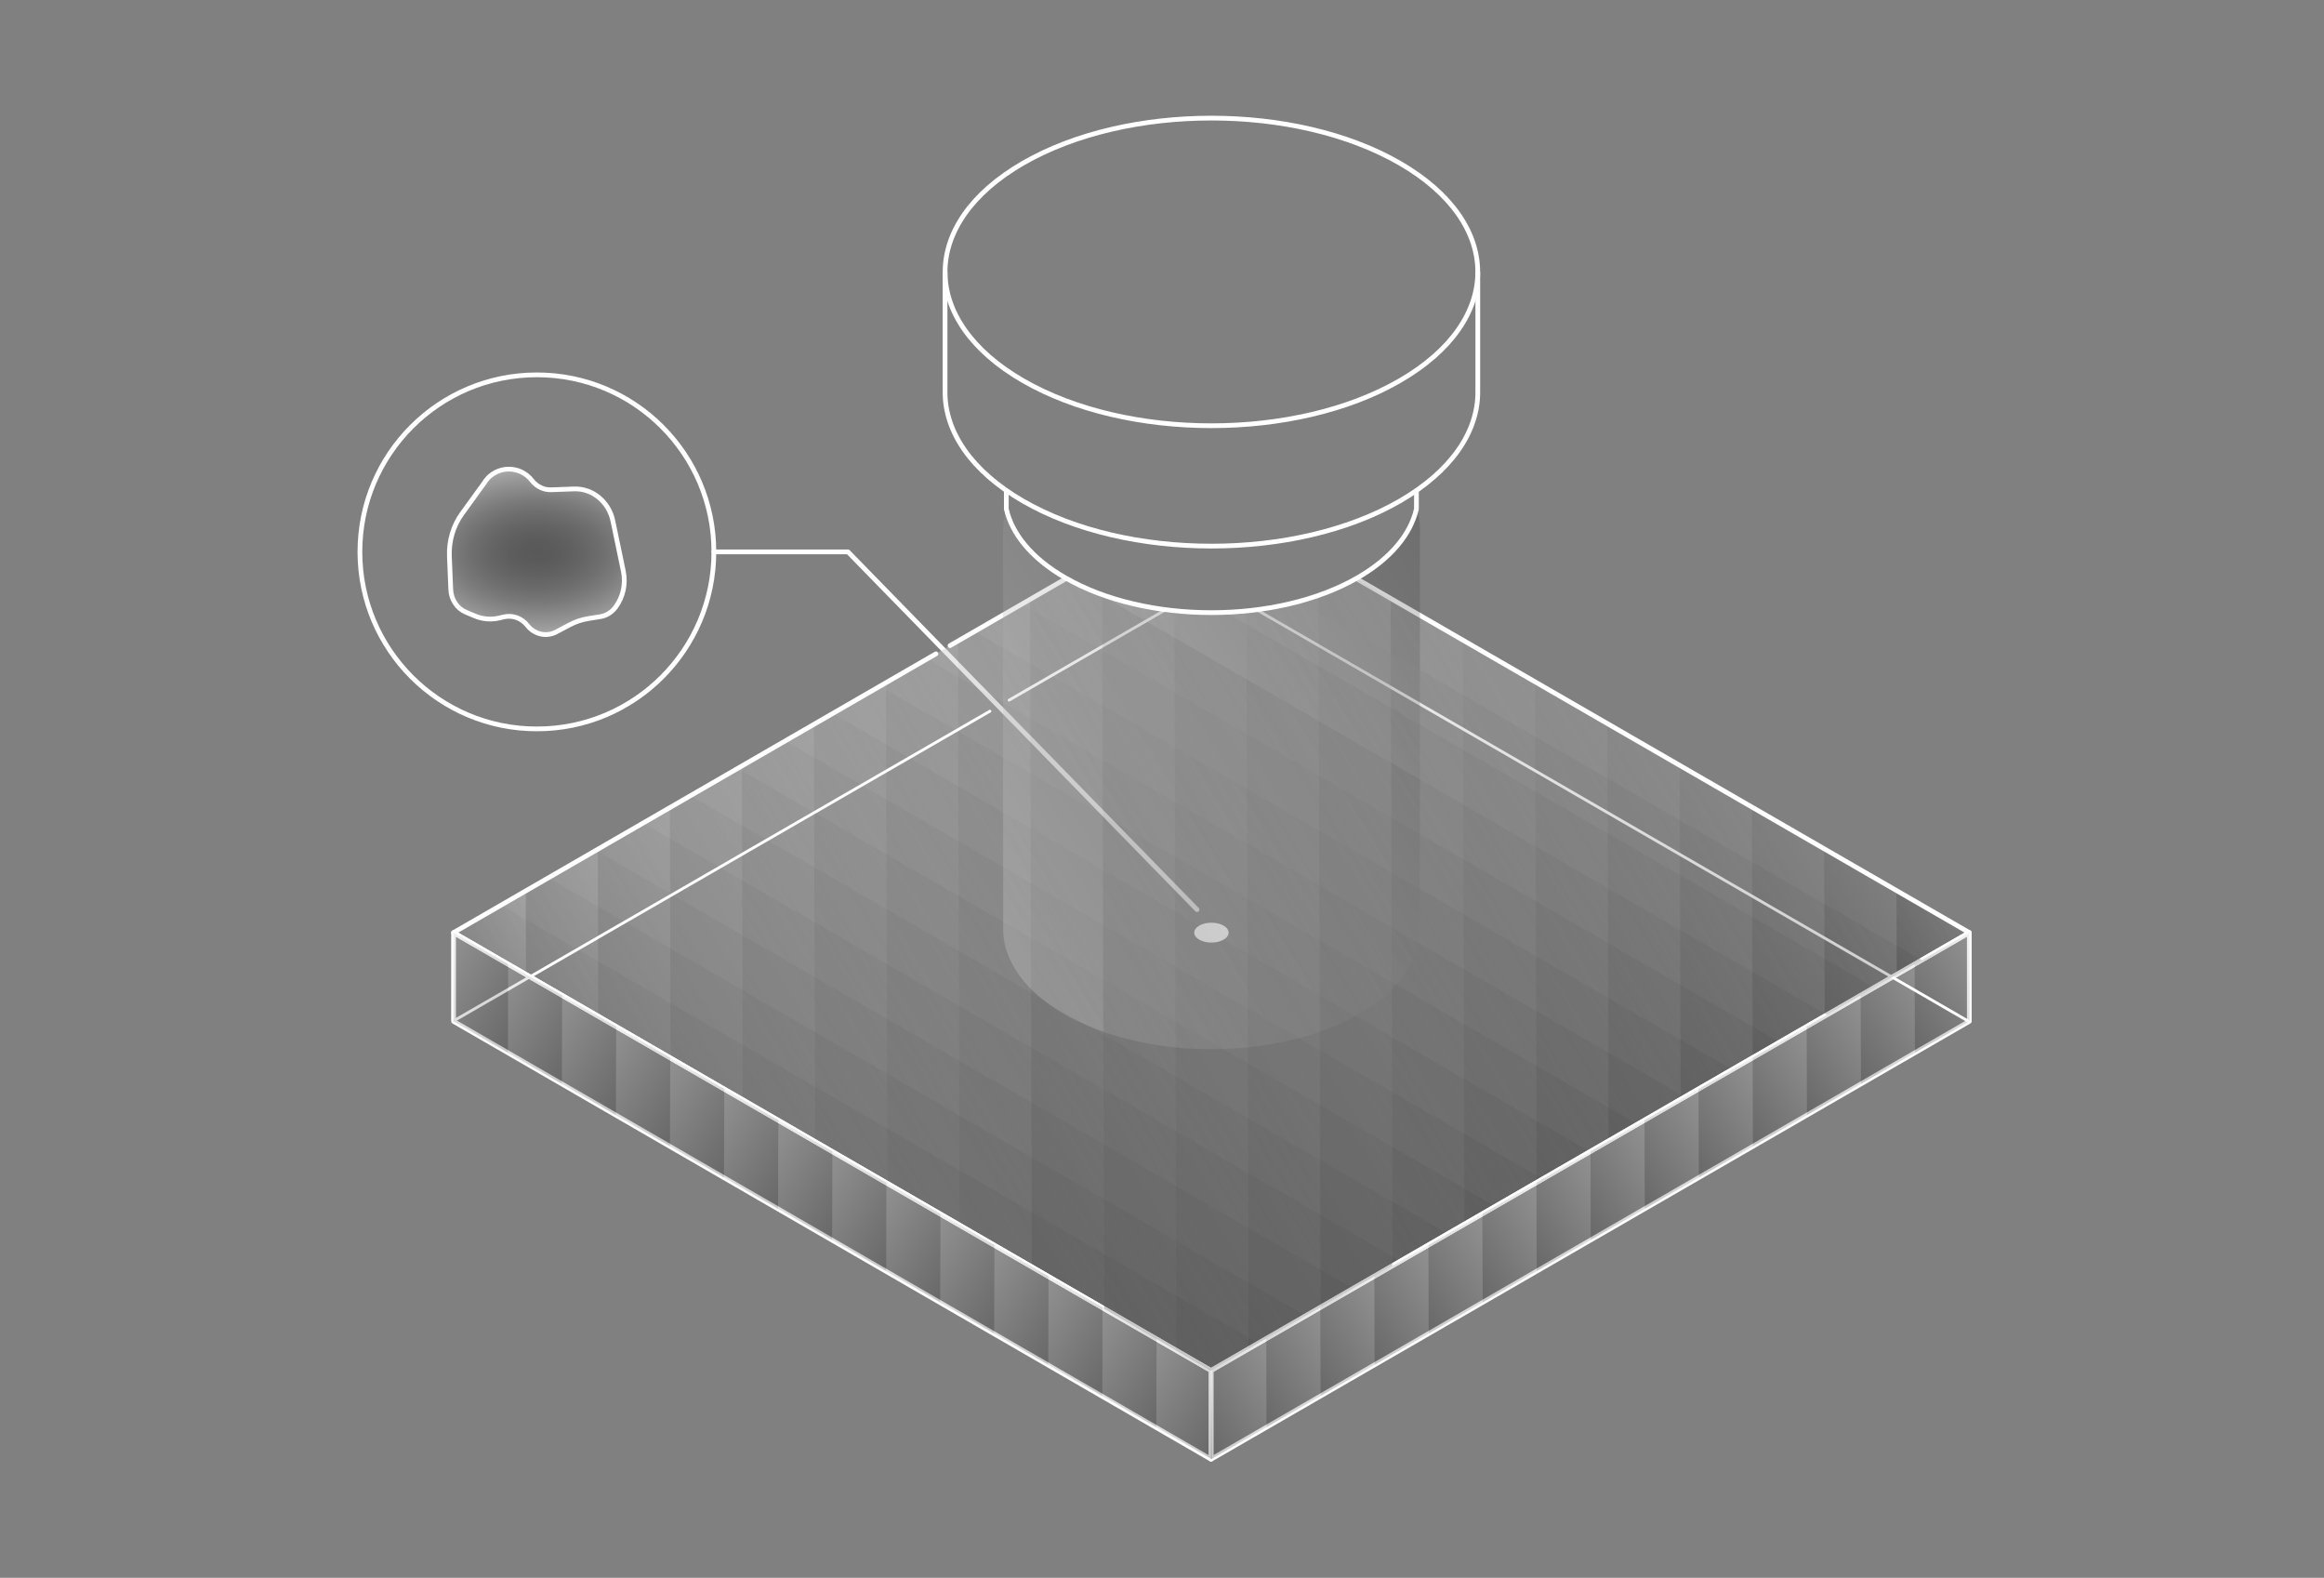 <svg width="442" height="300" viewBox="0 0 442 300" fill="none" xmlns="http://www.w3.org/2000/svg"><rect x="0" y="0" width="442" height="300" fill="#808080" stroke="none"/><g clip-path="url(#a)"><path d="M135.77 104.929h25.51l66.38 68.02" stroke="#fff" stroke-width="0.9" stroke-linecap="round" stroke-linejoin="round"/><path d="M102.11 138.59c18.59 0 33.66-15.071 33.66-33.66 0-18.59-15.07-33.66-33.66-33.66s-33.66 15.07-33.66 33.66 15.07 33.66 33.66 33.66Z" stroke="#fff" stroke-width="0.9" stroke-linejoin="round"/><path opacity="0.3" d="m92.34 91.49-4.46 6.16c-1.68 2.32-2.53 5.189-2.41 8.119l.26 6.33c.08 1.91 1.21 3.6 2.88 4.3l1.69.71c1.49.63 3.11.76 4.67.39l.85-.2c1.66-.4 3.39.23 4.48 1.62 1.35 1.72 3.64 2.23 5.52 1.22l2.48-1.32c1.13-.6 2.35-1.01 3.61-1.21l2.26-.36c1.14-.18 2.17-.82 2.89-1.78 1.45-1.94 2-4.47 1.49-6.89l-1.98-9.51c-.76-3.67-3.88-6.24-7.4-6.11l-4.33.16c-1.42.05-2.78-.6-3.68-1.77-2.25-2.92-6.68-2.86-8.85.13z" fill="url(#b)"/><path d="m92.34 91.49-4.46 6.16c-1.68 2.32-2.53 5.189-2.41 8.119l.26 6.33c.08 1.91 1.21 3.6 2.88 4.3l1.69.71c1.49.63 3.11.76 4.67.39l.85-.2c1.66-.4 3.39.23 4.48 1.62 1.35 1.72 3.64 2.23 5.52 1.22l2.48-1.32c1.13-.6 2.35-1.01 3.61-1.21l2.26-.36c1.14-.18 2.17-.82 2.89-1.78 1.45-1.94 2-4.47 1.49-6.89l-1.98-9.51c-.76-3.67-3.88-6.24-7.4-6.11l-4.33.16c-1.42.05-2.78-.6-3.68-1.77-2.25-2.92-6.68-2.86-8.85.13z" stroke="#fff" stroke-width="0.9" stroke-linejoin="round"/><path opacity="0.25" d="m182.21 121.88.28 111.05 13.74 7.94-.32-126.91z" fill="url(#c)"/><path opacity="0.25" d="m154.81 137.71.19 79.34 13.75 7.94-.24-95.19z" fill="url(#d)"/><path opacity="0.25" d="m168.51 129.8.24 95.19 13.74 7.94-.28-111.05z" fill="url(#e)"/><path opacity="0.25" d="m127.41 153.55.11 47.62 13.74 7.94-.15-63.48z" fill="url(#f)"/><path opacity="0.25" d="M86.3 177.3v.05l13.74 7.94-.04-15.91z" fill="url(#g)"/><path opacity="0.25" d="m86.26 177.32.04.03v-.05z" fill="url(#h)"/><path opacity="0.25" d="m141.11 145.63.15 63.48 13.74 7.94-.19-79.34z" fill="url(#i)"/><path opacity="0.25" d="m100 169.38.04 15.91 13.74 7.94-.08-31.77z" fill="url(#j)"/><path opacity="0.25" d="m113.7 161.46.08 31.77 13.74 7.94-.11-47.62z" fill="url(#k)"/><path opacity="0.25" d="m333.21 153.46.12 47.65 13.71-7.91-.09-31.8z" fill="url(#l)"/><path opacity="0.25" d="m374.54 177.32-.1-.06v.12z" fill="url(#m)"/><path opacity="0.25" d="M374.44 177.38v-.12l-13.75-7.93.05 15.96z" fill="url(#n)"/><path opacity="0.25" d="m319.47 145.53.16 63.49 13.7-7.91-.12-47.65z" fill="url(#o)"/><path opacity="0.25" d="m360.69 169.329-13.74-7.93.09 31.8 13.7-7.91z" fill="url(#p)"/><path opacity="0.25" d="m264.51 113.8.32 126.86 13.7-7.91-.28-111.02z" fill="url(#q)"/><path opacity="0.25" d="m291.99 129.66.24 95.18 13.7-7.91-.2-79.33z" fill="url(#r)"/><path opacity="0.25" d="m278.25 121.729.28 111.02 13.7-7.91-.24-95.18z" fill="url(#s)"/><path opacity="0.25" d="m305.73 137.6.2 79.33 13.7-7.91-.16-63.49z" fill="url(#t)"/><path opacity="0.25" d="m194.33 114.87 144.14 83.28 9.01-5.21-144.14-83.27z" fill="url(#u)"/><path opacity="0.25" d="m185.33 120.08 144.13 83.27 9.01-5.2-144.14-83.28z" fill="url(#v)"/><path opacity="0.25" d="m176.32 125.28 144.13 83.27 9.01-5.2-144.13-83.27z" fill="url(#w)"/><path opacity="0.25" d="m167.31 130.48 144.13 83.27 9.01-5.2-144.13-83.27z" fill="url(#x)"/><path opacity="0.25" d="m158.31 135.689 144.11 83.27 9.02-5.21-144.13-83.27z" fill="url(#y)"/><path opacity="0.25" d="m95.27 172.12 144.07 83.26 9.01-5.21-144.08-83.25z" fill="url(#z)"/><path opacity="0.25" d="m104.27 166.92 144.08 83.25 9.02-5.2-144.09-83.26z" fill="url(#A)"/><path opacity="0.25" d="m374.54 177.32-72.06-41.6 72.04 41.61z" fill="url(#B)"/><path opacity="0.25" d="m86.26 177.32 38.37 22.18 105.7 61.08 9.01-5.2-144.07-83.26z" fill="url(#C)"/><path opacity="0.25" d="m131.29 151.3 144.1 83.27 9.01-5.21-144.1-83.26z" fill="url(#D)"/><path opacity="0.25" d="m140.3 146.1 144.1 83.26 9.01-5.2-144.11-83.27z" fill="url(#E)"/><path opacity="0.25" d="m149.3 140.889 144.11 83.27 9.01-5.2-144.11-83.27z" fill="url(#F)"/><path opacity="0.25" d="m122.28 156.51 144.1 83.26 9.01-5.2-144.1-83.27z" fill="url(#G)"/><path opacity="0.25" d="m113.28 161.71 144.09 83.26 9.01-5.2-144.1-83.26z" fill="url(#H)"/><path opacity="0.25" d="m374.52 177.33-72.03-41.61L257.94 110c-3.19 1.8-6.77 3.23-10.58 4.28l118.16 68.26 9.01-5.2z" fill="url(#I)"/><path opacity="0.25" d="m195.91 113.96.32 126.91 13.74 7.94-.34-135.75c-2.41-.87-4.7-1.9-6.81-3.09z" fill="url(#J)"/><path d="m258.08 110.08 116.46 67.24-144.21 83.26-144.07-83.26 91.75-53.01" stroke="#fff" stroke-width="0.9" stroke-linecap="round" stroke-linejoin="round"/><path d="m180.69 122.75 21.97-12.69" stroke="#fff" stroke-width="0.9" stroke-linecap="round" stroke-linejoin="round"/><path d="m374.54 194.19-144.21 83.26v-16.87l144.21-83.26z" stroke="#fff" stroke-width="0.9" stroke-linejoin="round"/><path d="M188.27 135.22 86.35 194.06" stroke="#fff" stroke-width="0.54" stroke-linecap="round" stroke-linejoin="round"/><path d="m221.47 116.06-29.55 17.06" stroke="#fff" stroke-width="0.54" stroke-linecap="round" stroke-linejoin="round"/><path d="M230.33 260.58 86.26 177.32v16.87l144.07 83.26z" stroke="#fff" stroke-width="0.9" stroke-linejoin="round"/><path opacity="0.25" d="m271.67 236.72.04 16.84 10.28-5.93-.05-16.85z" fill="url(#K)"/><path opacity="0.25" d="m281.94 230.781.05 16.85 10.27-5.94-.04-16.84z" fill="url(#L)"/><path opacity="0.25" d="m251.11 248.58.04 16.85 10.28-5.93-.04-16.85z" fill="url(#M)"/><path opacity="0.25" d="m292.22 224.85.04 16.84 10.28-5.93-.04-16.84z" fill="url(#N)"/><path opacity="0.25" d="m240.83 254.52.04 16.84 10.28-5.93-.04-16.85z" fill="url(#O)"/><path opacity="0.25" d="M230.33 260.58v16.87l.27-.15-.05-16.85z" fill="url(#P)"/><path opacity="0.25" d="m230.55 260.45.05 16.85 10.27-5.94-.04-16.84z" fill="url(#Q)"/><path opacity="0.25" d="m261.39 242.651.04 16.85 10.28-5.94-.04-16.84z" fill="url(#R)"/><path opacity="0.25" d="M374.54 194.19v-16.87l-.1.06.04 16.85z" fill="url(#S)"/><path opacity="0.25" d="m302.5 218.92.04 16.84 10.28-5.93-.05-16.85z" fill="url(#T)"/><path opacity="0.25" d="m364.16 183.311-10.28 5.94.05 16.84 10.27-5.93z" fill="url(#U)"/><path opacity="0.25" d="m343.61 195.18.04 16.85 10.28-5.94-.05-16.84z" fill="url(#V)"/><path opacity="0.25" d="m374.48 194.23-.04-16.85-10.28 5.93.04 16.85z" fill="url(#W)"/><path opacity="0.25" d="m312.77 212.981.05 16.85 10.27-5.94-.04-16.84z" fill="url(#X)"/><path opacity="0.25" d="m333.33 201.111.04 16.85 10.28-5.93-.04-16.85z" fill="url(#Y)"/><path opacity="0.25" d="m323.05 207.05.04 16.84 10.28-5.93-.04-16.85z" fill="url(#Z)"/><path opacity="0.25" d="m189.13 236.72-.04 16.84-10.28-5.93.05-16.85z" fill="url(#aa)"/><path opacity="0.25" d="m178.86 230.781-.05 16.85-10.27-5.94.04-16.84z" fill="url(#ab)"/><path opacity="0.25" d="m209.69 248.58-.04 16.85-10.28-5.93.04-16.85z" fill="url(#ac)"/><path opacity="0.25" d="m168.58 224.85-.04 16.84-10.28-5.93.04-16.84z" fill="url(#ad)"/><path opacity="0.25" d="m219.97 254.52-.05 16.84-10.27-5.93.04-16.85z" fill="url(#ae)"/><path opacity="0.25" d="M230.47 260.58v16.87l-.27-.15.04-16.85z" fill="url(#af)"/><path opacity="0.25" d="m230.24 260.45-.04 16.85-10.28-5.94.05-16.84z" fill="url(#ag)"/><path opacity="0.25" d="m199.41 242.651-.04 16.85-10.28-5.94.04-16.84z" fill="url(#ah)"/><path opacity="0.25" d="M86.26 194.19v-16.87l.1.06-.04 16.85z" fill="url(#ai)"/><path opacity="0.25" d="m158.3 218.92-.04 16.84-10.28-5.93.04-16.85z" fill="url(#aj)"/><path opacity="0.25" d="m96.64 183.311 10.28 5.94-.05 16.84-10.27-5.93z" fill="url(#ak)"/><path opacity="0.25" d="m117.19 195.18-.04 16.85-10.28-5.94.05-16.84z" fill="url(#al)"/><path opacity="0.25" d="m86.32 194.23.04-16.85 10.28 5.93-.04 16.85z" fill="url(#am)"/><path opacity="0.25" d="m148.02 212.981-.04 16.85-10.28-5.94.05-16.84z" fill="url(#an)"/><path opacity="0.25" d="m127.47 201.111-.04 16.85-10.28-5.93.04-16.85z" fill="url(#ao)"/><path opacity="0.25" d="m137.75 207.05-.05 16.84-10.27-5.93.04-16.85z" fill="url(#ap)"/><path d="m239.21 116.06 135.2 78.13" stroke="#fff" stroke-width="0.54" stroke-linecap="round" stroke-linejoin="round"/><path d="M232.71 175.99c1.28.74 1.28 1.93 0 2.67s-3.34.74-4.62 0-1.28-1.93 0-2.67 3.34-.74 4.62 0" fill="#fff"/><path opacity="0.25" d="M269.4 96.78c-1.1 4.77-4.82 9.38-11.17 13.05-15.37 8.87-40.29 8.87-55.66 0-6.35-3.67-10.07-8.28-11.17-13.05v-.15c-.42 1.34-.63 2.7-.63 4.06v21.43l.03 55.18c.3 5.62 4.15 11.19 11.58 15.48 15.48 8.94 40.58 8.94 56.06 0 7.43-4.29 11.28-9.86 11.58-15.48l.03-55.18v-21.43c0-1.35-.22-2.71-.63-4.04v.13z" fill="url(#aq)"/><path opacity="0.25" d="m251.13 248.57 13.7-7.91-.32-126.87-6.58-3.8c-2.21 1.25-4.61 2.32-7.14 3.2l.34 135.37z" fill="url(#ar)"/><path opacity="0.25" d="m237.43 256.48 13.7-7.91-.34-135.37c-4.27 1.5-8.93 2.48-13.71 2.95z" fill="url(#as)"/><path opacity="0.25" d="m223.35 116.12.35 140.64 6.62 3.83 7.1-4.1-.35-140.33c-4.54.45-9.19.44-13.72-.04" fill="url(#at)"/><path opacity="0.25" d="m209.97 248.81 13.74 7.94-.35-140.64c-4.8-.5-9.46-1.52-13.73-3.05z" fill="url(#au)"/><path opacity="0.25" d="m365.51 182.54-118.16-68.26c-4.53 1.25-9.38 1.96-14.29 2.15l123.43 71.31 9.01-5.2z" fill="url(#av)"/><path opacity="0.25" d="m356.49 187.74-123.43-71.31c-8.53.33-17.2-.93-24.57-3.79l138.99 80.3z" fill="url(#aw)"/><path d="M191.39 93.2v3.58c1.1 4.77 4.82 9.38 11.17 13.05 15.37 8.87 40.29 8.87 55.66 0 6.35-3.67 10.07-8.28 11.17-13.05v-3.3" stroke="#fff" stroke-width="0.9" stroke-linejoin="round"/><path d="M179.74 51.7v22.89c0 7.49 4.95 14.97 14.84 20.68 19.78 11.42 51.86 11.42 71.64 0 9.89-5.71 14.84-13.2 14.84-20.68V51.7" stroke="#fff" stroke-width="0.9" stroke-linejoin="round"/><path d="M266.22 31.02c19.78 11.42 19.78 29.94 0 41.36s-51.86 11.42-71.64 0-19.78-29.94 0-41.36 51.86-11.42 71.64 0Z" stroke="#fff" stroke-width="0.9" stroke-linejoin="round"/></g><defs><radialGradient id="b" cx="0" cy="0" r="1" gradientUnits="userSpaceOnUse" gradientTransform="translate(102.115 104.944) scale(24.885 15.484)"><stop/><stop offset="0.11" stop-color="#040404"/><stop offset="0.23" stop-color="#121212"/><stop offset="0.36" stop-color="#292929"/><stop offset="0.5" stop-color="#484848"/><stop offset="0.64" stop-color="#717171"/><stop offset="0.78" stop-color="#A4A4A4"/><stop offset="0.93" stop-color="#DEDEDE"/><stop offset="1" stop-color="#fff"/></radialGradient><linearGradient id="c" x1="246.04" y1="146.58" x2="149.18" y2="205.89" gradientUnits="userSpaceOnUse"><stop stop-color="#fff"/><stop offset="1"/></linearGradient><linearGradient id="d" x1="206.65" y1="153.87" x2="131.5" y2="199.89" gradientUnits="userSpaceOnUse"><stop stop-color="#fff"/><stop offset="1"/></linearGradient><linearGradient id="e" x1="226.35" y1="150.22" x2="140.34" y2="202.89" gradientUnits="userSpaceOnUse"><stop stop-color="#fff"/><stop offset="1"/></linearGradient><linearGradient id="f" x1="167.26" y1="161.17" x2="113.83" y2="193.89" gradientUnits="userSpaceOnUse"><stop stop-color="#fff"/><stop offset="1"/></linearGradient><linearGradient id="g" x1="108.17" y1="172.11" x2="87.31" y2="184.88" gradientUnits="userSpaceOnUse"><stop stop-color="#fff"/><stop offset="1"/></linearGradient><linearGradient id="h" x1="86.33" y1="177.31" x2="86.26" y2="177.35" gradientUnits="userSpaceOnUse"><stop stop-color="#fff"/><stop offset="1"/></linearGradient><linearGradient id="i" x1="186.95" y1="157.52" x2="122.66" y2="196.89" gradientUnits="userSpaceOnUse"><stop stop-color="#fff"/><stop offset="1"/></linearGradient><linearGradient id="j" x1="127.87" y1="168.46" x2="96.15" y2="187.89" gradientUnits="userSpaceOnUse"><stop stop-color="#fff"/><stop offset="1"/></linearGradient><linearGradient id="k" x1="147.56" y1="164.81" x2="104.99" y2="190.89" gradientUnits="userSpaceOnUse"><stop stop-color="#fff"/><stop offset="1"/></linearGradient><linearGradient id="l" x1="360.05" y1="161.13" x2="317.46" y2="187.21" gradientUnits="userSpaceOnUse"><stop stop-color="#fff"/><stop offset="1"/></linearGradient><linearGradient id="m" x1="374.55" y1="177.26" x2="374.39" y2="177.35" gradientUnits="userSpaceOnUse"><stop stop-color="#fff"/><stop offset="1"/></linearGradient><linearGradient id="n" x1="375.55" y1="168.46" x2="354.65" y2="181.26" gradientUnits="userSpaceOnUse"><stop stop-color="#fff"/><stop offset="1"/></linearGradient><linearGradient id="o" x1="352.3" y1="157.46" x2="298.86" y2="190.19" gradientUnits="userSpaceOnUse"><stop stop-color="#fff"/><stop offset="1"/></linearGradient><linearGradient id="p" x1="367.8" y1="164.799" x2="336.06" y2="184.239" gradientUnits="userSpaceOnUse"><stop stop-color="#fff"/><stop offset="1"/></linearGradient><linearGradient id="q" x1="321.3" y1="142.79" x2="224.47" y2="202.09" gradientUnits="userSpaceOnUse"><stop stop-color="#fff"/><stop offset="1"/></linearGradient><linearGradient id="r" x1="336.8" y1="150.13" x2="261.66" y2="196.14" gradientUnits="userSpaceOnUse"><stop stop-color="#fff"/><stop offset="1"/></linearGradient><linearGradient id="s" x1="329.05" y1="146.459" x2="243.06" y2="199.109" gradientUnits="userSpaceOnUse"><stop stop-color="#fff"/><stop offset="1"/></linearGradient><linearGradient id="t" x1="344.55" y1="153.79" x2="280.26" y2="193.16" gradientUnits="userSpaceOnUse"><stop stop-color="#fff"/><stop offset="1"/></linearGradient><linearGradient id="u" x1="335.99" y1="114.05" x2="217.73" y2="186.47" gradientUnits="userSpaceOnUse"><stop/><stop offset="1" stop-color="#fff"/></linearGradient><linearGradient id="v" x1="326.98" y1="119.26" x2="208.73" y2="191.67" gradientUnits="userSpaceOnUse"><stop/><stop offset="1" stop-color="#fff"/></linearGradient><linearGradient id="w" x1="317.97" y1="124.46" x2="199.72" y2="196.88" gradientUnits="userSpaceOnUse"><stop/><stop offset="1" stop-color="#fff"/></linearGradient><linearGradient id="x" x1="308.95" y1="129.67" x2="190.71" y2="202.08" gradientUnits="userSpaceOnUse"><stop/><stop offset="1" stop-color="#fff"/></linearGradient><linearGradient id="y" x1="299.94" y1="134.869" x2="181.71" y2="207.279" gradientUnits="userSpaceOnUse"><stop/><stop offset="1" stop-color="#fff"/></linearGradient><linearGradient id="z" x1="236.86" y1="171.31" x2="118.66" y2="243.7" gradientUnits="userSpaceOnUse"><stop/><stop offset="1" stop-color="#fff"/></linearGradient><linearGradient id="A" x1="245.87" y1="166.1" x2="127.67" y2="238.49" gradientUnits="userSpaceOnUse"><stop/><stop offset="1" stop-color="#fff"/></linearGradient><linearGradient id="B" x1="367.29" y1="138.9" x2="315" y2="170.92" gradientUnits="userSpaceOnUse"><stop/><stop offset="1" stop-color="#fff"/></linearGradient><linearGradient id="C" x1="227.85" y1="176.52" x2="109.65" y2="248.9" gradientUnits="userSpaceOnUse"><stop/><stop offset="1" stop-color="#fff"/></linearGradient><linearGradient id="D" x1="272.91" y1="150.49" x2="154.69" y2="222.89" gradientUnits="userSpaceOnUse"><stop/><stop offset="1" stop-color="#fff"/></linearGradient><linearGradient id="E" x1="281.92" y1="145.28" x2="163.69" y2="217.68" gradientUnits="userSpaceOnUse"><stop/><stop offset="1" stop-color="#fff"/></linearGradient><linearGradient id="F" x1="290.93" y1="140.079" x2="172.7" y2="212.479" gradientUnits="userSpaceOnUse"><stop/><stop offset="1" stop-color="#fff"/></linearGradient><linearGradient id="G" x1="263.9" y1="155.69" x2="145.68" y2="228.09" gradientUnits="userSpaceOnUse"><stop/><stop offset="1" stop-color="#fff"/></linearGradient><linearGradient id="H" x1="254.88" y1="160.9" x2="136.67" y2="233.29" gradientUnits="userSpaceOnUse"><stop/><stop offset="1" stop-color="#fff"/></linearGradient><linearGradient id="I" x1="369.91" y1="109.68" x2="251.64" y2="182.11" gradientUnits="userSpaceOnUse"><stop/><stop offset="1" stop-color="#fff"/></linearGradient><linearGradient id="J" x1="265.74" y1="142.93" x2="158.02" y2="208.9" gradientUnits="userSpaceOnUse"><stop stop-color="#fff"/><stop offset="1"/></linearGradient><linearGradient id="K" x1="291.77" y1="233.02" x2="264.62" y2="249.65" gradientUnits="userSpaceOnUse"><stop stop-color="#fff"/><stop offset="1"/></linearGradient><linearGradient id="L" x1="302.05" y1="227.091" x2="274.89" y2="243.711" gradientUnits="userSpaceOnUse"><stop stop-color="#fff"/><stop offset="1"/></linearGradient><linearGradient id="M" x1="271.21" y1="244.89" x2="244.06" y2="261.52" gradientUnits="userSpaceOnUse"><stop stop-color="#fff"/><stop offset="1"/></linearGradient><linearGradient id="N" x1="312.32" y1="221.15" x2="285.17" y2="237.78" gradientUnits="userSpaceOnUse"><stop stop-color="#fff"/><stop offset="1"/></linearGradient><linearGradient id="O" x1="260.94" y1="250.82" x2="233.78" y2="267.45" gradientUnits="userSpaceOnUse"><stop stop-color="#fff"/><stop offset="1"/></linearGradient><linearGradient id="P" x1="237.01" y1="264.93" x2="225.08" y2="272.24" gradientUnits="userSpaceOnUse"><stop stop-color="#fff"/><stop offset="1"/></linearGradient><linearGradient id="Q" x1="250.66" y1="256.76" x2="223.5" y2="273.38" gradientUnits="userSpaceOnUse"><stop stop-color="#fff"/><stop offset="1"/></linearGradient><linearGradient id="R" x1="281.49" y1="238.951" x2="254.34" y2="255.581" gradientUnits="userSpaceOnUse"><stop stop-color="#fff"/><stop offset="1"/></linearGradient><linearGradient id="S" x1="380.94" y1="181.83" x2="369.25" y2="188.991" gradientUnits="userSpaceOnUse"><stop stop-color="#fff"/><stop offset="1"/></linearGradient><linearGradient id="T" x1="322.6" y1="215.22" x2="295.45" y2="231.85" gradientUnits="userSpaceOnUse"><stop stop-color="#fff"/><stop offset="1"/></linearGradient><linearGradient id="U" x1="373.98" y1="185.551" x2="346.83" y2="202.181" gradientUnits="userSpaceOnUse"><stop stop-color="#fff"/><stop offset="1"/></linearGradient><linearGradient id="V" x1="363.71" y1="191.49" x2="336.56" y2="208.11" gradientUnits="userSpaceOnUse"><stop stop-color="#fff"/><stop offset="1"/></linearGradient><linearGradient id="W" x1="384.26" y1="179.62" x2="357.11" y2="196.25" gradientUnits="userSpaceOnUse"><stop stop-color="#fff"/><stop offset="1"/></linearGradient><linearGradient id="X" x1="332.88" y1="209.291" x2="305.73" y2="225.911" gradientUnits="userSpaceOnUse"><stop stop-color="#fff"/><stop offset="1"/></linearGradient><linearGradient id="Y" x1="353.43" y1="197.421" x2="326.28" y2="214.051" gradientUnits="userSpaceOnUse"><stop stop-color="#fff"/><stop offset="1"/></linearGradient><linearGradient id="Z" x1="343.15" y1="203.35" x2="316" y2="219.98" gradientUnits="userSpaceOnUse"><stop stop-color="#fff"/><stop offset="1"/></linearGradient><linearGradient id="aa" x1="169.03" y1="233.02" x2="196.19" y2="249.65" gradientUnits="userSpaceOnUse"><stop stop-color="#fff"/><stop offset="1"/></linearGradient><linearGradient id="ab" x1="158.76" y1="227.091" x2="185.91" y2="243.711" gradientUnits="userSpaceOnUse"><stop stop-color="#fff"/><stop offset="1"/></linearGradient><linearGradient id="ac" x1="189.59" y1="244.89" x2="216.74" y2="261.52" gradientUnits="userSpaceOnUse"><stop stop-color="#fff"/><stop offset="1"/></linearGradient><linearGradient id="ad" x1="148.48" y1="221.15" x2="175.63" y2="237.78" gradientUnits="userSpaceOnUse"><stop stop-color="#fff"/><stop offset="1"/></linearGradient><linearGradient id="ae" x1="199.87" y1="250.82" x2="227.02" y2="267.45" gradientUnits="userSpaceOnUse"><stop stop-color="#fff"/><stop offset="1"/></linearGradient><linearGradient id="af" x1="223.79" y1="264.93" x2="235.73" y2="272.24" gradientUnits="userSpaceOnUse"><stop stop-color="#fff"/><stop offset="1"/></linearGradient><linearGradient id="ag" x1="210.14" y1="256.76" x2="237.3" y2="273.38" gradientUnits="userSpaceOnUse"><stop stop-color="#fff"/><stop offset="1"/></linearGradient><linearGradient id="ah" x1="179.31" y1="238.951" x2="206.46" y2="255.581" gradientUnits="userSpaceOnUse"><stop stop-color="#fff"/><stop offset="1"/></linearGradient><linearGradient id="ai" x1="79.86" y1="181.83" x2="91.55" y2="188.99" gradientUnits="userSpaceOnUse"><stop stop-color="#fff"/><stop offset="1"/></linearGradient><linearGradient id="aj" x1="138.2" y1="215.22" x2="165.35" y2="231.85" gradientUnits="userSpaceOnUse"><stop stop-color="#fff"/><stop offset="1"/></linearGradient><linearGradient id="ak" x1="86.82" y1="185.551" x2="113.97" y2="202.181" gradientUnits="userSpaceOnUse"><stop stop-color="#fff"/><stop offset="1"/></linearGradient><linearGradient id="al" x1="97.1" y1="191.49" x2="124.24" y2="208.11" gradientUnits="userSpaceOnUse"><stop stop-color="#fff"/><stop offset="1"/></linearGradient><linearGradient id="am" x1="76.54" y1="179.62" x2="103.69" y2="196.25" gradientUnits="userSpaceOnUse"><stop stop-color="#fff"/><stop offset="1"/></linearGradient><linearGradient id="an" x1="127.93" y1="209.291" x2="155.08" y2="225.911" gradientUnits="userSpaceOnUse"><stop stop-color="#fff"/><stop offset="1"/></linearGradient><linearGradient id="ao" x1="107.37" y1="197.421" x2="134.52" y2="214.051" gradientUnits="userSpaceOnUse"><stop stop-color="#fff"/><stop offset="1"/></linearGradient><linearGradient id="ap" x1="117.65" y1="203.35" x2="144.8" y2="219.98" gradientUnits="userSpaceOnUse"><stop stop-color="#fff"/><stop offset="1"/></linearGradient><linearGradient id="aq" x1="312.29" y1="91.2" x2="165.68" y2="180.99" gradientUnits="userSpaceOnUse"><stop/><stop offset="1" stop-color="#fff"/></linearGradient><linearGradient id="ar" x1="315.18" y1="141.8" x2="207.5" y2="207.74" gradientUnits="userSpaceOnUse"><stop stop-color="#fff"/><stop offset="1"/></linearGradient><linearGradient id="as" x1="309.86" y1="142.09" x2="191.33" y2="214.68" gradientUnits="userSpaceOnUse"><stop stop-color="#fff"/><stop offset="1"/></linearGradient><linearGradient id="at" x1="302.69" y1="142.03" x2="178.54" y2="218.05" gradientUnits="userSpaceOnUse"><stop stop-color="#fff"/><stop offset="1"/></linearGradient><linearGradient id="au" x1="287" y1="141.84" x2="168.42" y2="214.45" gradientUnits="userSpaceOnUse"><stop stop-color="#fff"/><stop offset="1"/></linearGradient><linearGradient id="av" x1="359.5" y1="112.61" x2="241.24" y2="185.03" gradientUnits="userSpaceOnUse"><stop/><stop offset="1" stop-color="#fff"/></linearGradient><linearGradient id="aw" x1="346.37" y1="111.07" x2="228.1" y2="183.5" gradientUnits="userSpaceOnUse"><stop/><stop offset="1" stop-color="#fff"/></linearGradient><clipPath id="a"><rect width="306.99" height="255.9" fill="#fff" transform="translate(68 22)"/></clipPath></defs></svg>